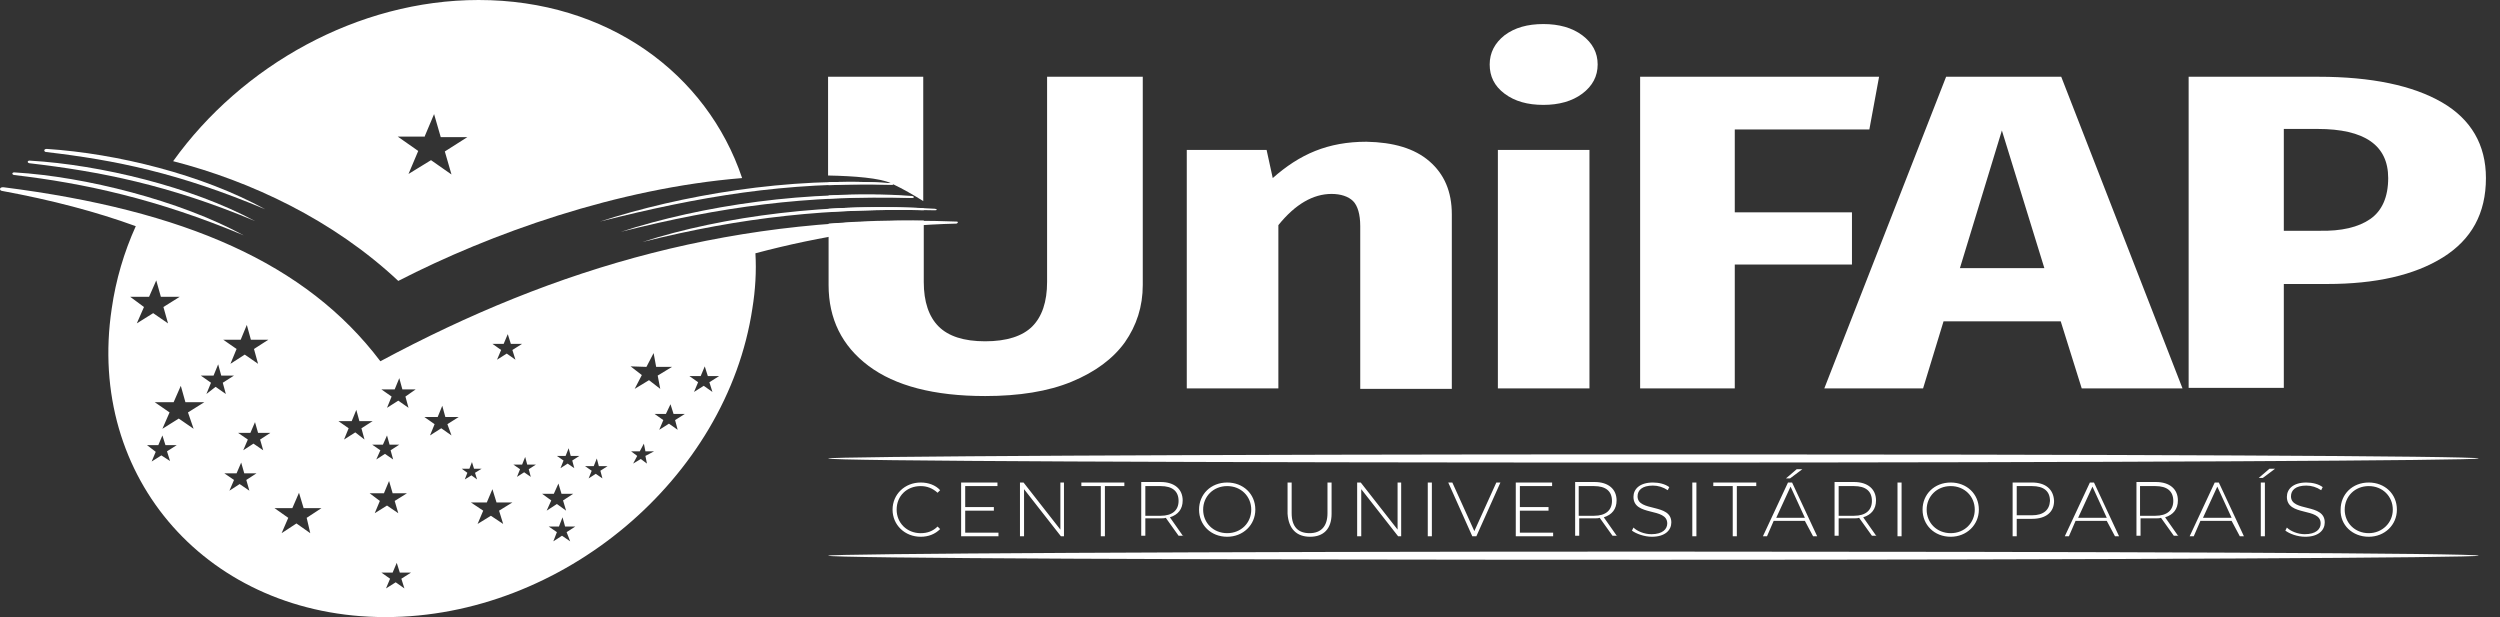 <svg width="158" height="39" viewBox="0 0 158 39" fill="none" xmlns="http://www.w3.org/2000/svg">
<rect x="0" y="0" width="158" height="39" fill="#333333" stroke="none"/>
<path fill-rule="evenodd" clip-rule="evenodd" d="M104.496 34.861C133.213 34.861 156.658 34.958 156.658 35.119C156.658 35.249 133.213 35.378 104.496 35.378C75.78 35.378 52.334 35.281 52.334 35.119C52.334 34.99 75.78 34.861 104.496 34.861ZM104.496 28.716C133.213 28.716 156.658 28.813 156.658 28.975C156.658 29.104 133.213 29.234 104.496 29.234C75.78 29.234 52.334 29.137 52.334 28.975C52.334 28.846 75.78 28.716 104.496 28.716Z" fill="white"/>
<path d="M58.188 33.923C58.673 33.923 59.094 33.761 59.417 33.438L59.255 33.276C58.964 33.567 58.609 33.697 58.188 33.697C57.315 33.697 56.668 33.05 56.668 32.209C56.668 31.336 57.315 30.721 58.188 30.721C58.576 30.721 58.932 30.851 59.255 31.142L59.417 30.98C59.126 30.657 58.673 30.495 58.188 30.495C57.186 30.495 56.41 31.239 56.41 32.209C56.41 33.179 57.186 33.923 58.188 33.923Z" fill="white"/>
<path d="M128.427 32.565H127.457V30.721H128.427C129.17 30.721 129.559 31.045 129.559 31.659C129.526 32.241 129.138 32.565 128.427 32.565ZM128.427 30.495H127.198V33.891H127.457V32.791H128.427C129.3 32.791 129.817 32.371 129.817 31.659C129.785 30.915 129.268 30.495 128.427 30.495ZM123.285 33.696C122.412 33.696 121.765 33.05 121.765 32.209C121.765 31.368 122.412 30.721 123.285 30.721C124.158 30.721 124.805 31.368 124.805 32.209C124.805 33.05 124.158 33.696 123.285 33.696ZM123.285 33.923C124.287 33.923 125.064 33.179 125.064 32.209C125.064 31.206 124.287 30.495 123.285 30.495C122.25 30.495 121.506 31.239 121.506 32.209C121.506 33.179 122.25 33.923 123.285 33.923ZM119.922 33.891H120.18V30.495H119.922V33.891ZM116.203 32.565V30.721H117.173C117.917 30.721 118.305 31.045 118.305 31.659C118.305 32.241 117.917 32.597 117.173 32.597H116.203V32.565ZM118.596 33.891L117.755 32.694C118.272 32.532 118.564 32.177 118.564 31.627C118.564 30.915 118.046 30.463 117.173 30.463H115.944V33.858H116.203V32.759H117.173C117.302 32.759 117.399 32.759 117.496 32.726L118.305 33.858H118.596V33.891ZM112.258 32.726L113.163 30.754L114.069 32.726H112.258ZM114.586 33.891H114.845L113.26 30.495H113.001L111.417 33.891H111.675L112.096 32.92H114.069L114.586 33.891ZM113.907 29.654H113.551L112.872 30.236H113.131L113.907 29.654ZM109.509 33.891H109.768V30.721H110.996V30.495H108.28V30.721H109.509V33.891V33.891ZM106.954 33.891H107.213V30.495H106.954V33.891ZM104.399 33.923C105.24 33.923 105.628 33.502 105.628 33.017C105.628 31.788 103.494 32.371 103.494 31.368C103.494 30.98 103.785 30.689 104.464 30.689C104.787 30.689 105.111 30.786 105.402 30.98L105.499 30.786C105.24 30.592 104.852 30.495 104.464 30.495C103.623 30.495 103.235 30.915 103.235 31.4C103.235 32.662 105.37 32.047 105.37 33.082C105.37 33.438 105.078 33.761 104.367 33.761C103.914 33.761 103.462 33.567 103.235 33.341L103.138 33.535C103.397 33.729 103.914 33.923 104.399 33.923ZM99.775 32.565V30.721H100.745C101.489 30.721 101.877 31.045 101.877 31.659C101.877 32.241 101.489 32.597 100.745 32.597H99.775V32.565ZM102.2 33.891L101.36 32.694C101.877 32.532 102.168 32.177 102.168 31.627C102.168 30.915 101.651 30.463 100.777 30.463H99.549V33.858H99.807V32.759H100.777C100.907 32.759 101.004 32.759 101.101 32.726L101.909 33.858H102.2V33.891ZM96.056 33.664V32.274H97.867V32.047H96.056V30.721H98.093V30.495H95.797V33.891H98.158V33.664H96.056ZM94.569 30.495L93.178 33.567L91.787 30.495H91.529L93.049 33.891H93.307L94.827 30.495H94.569ZM149.705 33.696C148.832 33.696 148.185 33.05 148.185 32.209C148.185 31.368 148.832 30.721 149.705 30.721C150.578 30.721 151.225 31.368 151.225 32.209C151.225 33.05 150.546 33.696 149.705 33.696ZM149.705 33.923C150.708 33.923 151.484 33.179 151.484 32.209C151.484 31.206 150.708 30.495 149.705 30.495C148.67 30.495 147.927 31.239 147.927 32.209C147.894 33.179 148.67 33.923 149.705 33.923ZM145.695 33.923C146.536 33.923 146.924 33.502 146.924 33.017C146.924 31.788 144.79 32.371 144.79 31.368C144.79 30.98 145.081 30.689 145.76 30.689C146.083 30.689 146.407 30.786 146.698 30.98L146.795 30.786C146.536 30.592 146.148 30.495 145.76 30.495C144.919 30.495 144.531 30.915 144.531 31.4C144.531 32.662 146.666 32.047 146.666 33.082C146.666 33.438 146.374 33.761 145.663 33.761C145.21 33.761 144.758 33.567 144.531 33.341L144.434 33.535C144.693 33.729 145.178 33.923 145.695 33.923ZM142.882 33.891H143.141V30.495H142.882V33.891ZM142.753 30.204H143.011L143.787 29.622H143.432L142.753 30.204ZM139.228 32.726L140.133 30.754L141.039 32.726H139.228ZM141.556 33.891H141.815L140.23 30.495H139.971L138.387 33.891H138.646L139.066 32.92H141.039L141.556 33.891ZM135.25 32.565V30.721H136.22C136.964 30.721 137.352 31.045 137.352 31.659C137.352 32.241 136.964 32.597 136.22 32.597H135.25V32.565ZM137.675 33.891L136.835 32.694C137.352 32.532 137.643 32.177 137.643 31.627C137.643 30.915 137.126 30.463 136.253 30.463H135.024V33.858H135.282V32.759H136.253C136.382 32.759 136.479 32.759 136.576 32.726L137.384 33.858H137.675V33.891ZM131.337 32.726L132.243 30.754L133.148 32.726H131.337ZM133.666 33.891H133.924L132.34 30.495H132.081L130.496 33.891H130.755L131.175 32.92H133.148L133.666 33.891ZM90.235 33.891H90.494V30.495H90.235V33.891ZM88.327 30.495V33.47L85.999 30.495H85.772V33.891H86.031V30.915L88.36 33.891H88.554V30.495H88.327ZM82.797 33.923C83.638 33.923 84.156 33.438 84.156 32.468V30.495H83.897V32.435C83.897 33.276 83.477 33.696 82.765 33.696C82.054 33.696 81.633 33.308 81.633 32.435V30.495H81.374V32.468C81.439 33.438 81.957 33.923 82.797 33.923ZM77.559 33.696C76.686 33.696 76.039 33.05 76.039 32.209C76.039 31.368 76.686 30.721 77.559 30.721C78.432 30.721 79.079 31.368 79.079 32.209C79.079 33.05 78.432 33.696 77.559 33.696ZM77.559 33.923C78.561 33.923 79.337 33.179 79.337 32.209C79.337 31.206 78.561 30.495 77.559 30.495C76.524 30.495 75.78 31.239 75.78 32.209C75.78 33.179 76.524 33.923 77.559 33.923ZM72.385 32.565V30.721H73.355C74.098 30.721 74.486 31.045 74.486 31.659C74.486 32.241 74.098 32.597 73.355 32.597H72.385V32.565ZM74.778 33.891L73.937 32.694C74.454 32.532 74.745 32.177 74.745 31.627C74.745 30.915 74.228 30.463 73.355 30.463H72.126V33.858H72.385V32.759H73.355C73.484 32.759 73.581 32.759 73.678 32.726L74.486 33.858H74.778V33.891ZM69.571 33.891H69.83V30.721H71.059V30.495H68.342V30.721H69.571V33.891V33.891ZM67.016 30.495V33.47L64.688 30.495H64.462V33.891H64.72V30.915L67.049 33.891H67.243V30.495H67.016ZM61.001 33.664V32.274H62.812V32.047H61.001V30.721H63.039V30.495H60.743V33.891H63.103V33.664H61.001Z" fill="white"/>
<path d="M90.332 10.187C91.27 10.995 91.755 12.095 91.755 13.55V24.577H85.967V14.294C85.967 13.55 85.805 13 85.514 12.709C85.223 12.418 84.738 12.256 84.156 12.256C82.992 12.256 81.86 12.903 80.793 14.229V24.545H75.004V9.475H80.049L80.437 11.254C81.278 10.51 82.151 9.928 83.121 9.54C84.091 9.152 85.158 8.958 86.355 8.958C88.069 8.99 89.394 9.378 90.332 10.187Z" fill="white"/>
<path d="M100.002 2.231C100.648 2.717 100.972 3.331 100.972 4.075C100.972 4.819 100.648 5.433 100.002 5.918C99.355 6.403 98.514 6.629 97.544 6.629C96.541 6.629 95.733 6.403 95.086 5.918C94.439 5.433 94.148 4.819 94.148 4.075C94.148 3.331 94.472 2.717 95.086 2.231C95.733 1.746 96.541 1.52 97.544 1.52C98.514 1.52 99.355 1.746 100.002 2.231ZM100.454 24.545H94.666V9.475H100.454V24.545Z" fill="white"/>
<path d="M103.656 24.545V4.851H118.758L118.143 8.182H109.638V13.421H117.044V16.719H109.638V24.545H103.656Z" fill="white"/>
<path d="M131.564 24.545L130.238 20.308H122.832L121.539 24.545H115.297L122.994 4.851H130.27L137.934 24.545H131.564ZM123.867 16.945H129.203L126.519 8.246L123.867 16.945Z" fill="white"/>
<path d="M154.33 6.468C156.173 7.535 157.111 9.152 157.111 11.254C157.111 13.485 156.205 15.134 154.394 16.266C152.583 17.398 150.126 17.948 147.086 17.948H144.337V24.512H138.322V4.851H146.536C149.867 4.851 152.486 5.401 154.33 6.468ZM149.802 13.841C150.546 13.323 150.934 12.45 150.934 11.254C150.934 9.184 149.447 8.149 146.472 8.149H144.337V14.585H146.569C147.991 14.617 149.059 14.358 149.802 13.841Z" fill="white"/>
<path d="M57.638 12.483C57.768 12.483 57.8 12.418 57.638 12.386C55.892 12.256 54.114 12.256 52.367 12.353V12.547C54.049 12.45 55.795 12.45 57.638 12.483Z" fill="white"/>
<path d="M58.382 13.291V13.162C56.377 13.065 54.372 13.065 52.367 13.194V13.388C54.275 13.291 56.28 13.226 58.382 13.291Z" fill="white"/>
<path d="M66.176 4.851V17.819C66.176 19.08 65.852 20.017 65.238 20.632C64.623 21.246 63.621 21.57 62.263 21.57C60.904 21.57 59.934 21.246 59.32 20.632C58.706 20.017 58.382 19.08 58.382 17.819V13.938C56.345 13.906 54.34 13.97 52.367 14.132V18.012C52.367 20.147 53.208 21.861 54.89 23.122C56.571 24.383 59.029 25.03 62.263 25.03C64.397 25.03 66.24 24.739 67.728 24.124C69.215 23.51 70.347 22.669 71.091 21.634C71.835 20.567 72.223 19.371 72.223 18.012V4.851H66.176Z" fill="white"/>
<path d="M56.312 11.577C54.986 11.48 53.66 11.48 52.367 11.512V11.707C53.66 11.642 54.986 11.642 56.344 11.674C56.409 11.674 56.441 11.674 56.441 11.642C57.056 11.933 57.735 12.321 58.349 12.709V4.851H52.334V11.092C54.016 11.124 55.601 11.254 56.312 11.577Z" fill="white"/>
<path d="M0.884 11.06C5.315 11.577 9.939 12.58 15.404 14.876C11.394 12.677 5.347 11.157 0.949 10.898C0.755 10.866 0.723 11.027 0.884 11.06Z" fill="white"/>
<path d="M46.902 11.254C44.671 4.624 38.365 0 30.248 0C22.616 0 15.275 4.139 10.942 10.187C15.857 11.448 21.064 13.905 25.171 17.754C31.024 14.746 39.011 11.9 46.902 11.254ZM26.82 8.667L27.434 7.211L27.855 8.667H29.536L28.113 9.572L28.534 11.027L27.24 10.122L25.817 10.995L26.432 9.54L25.138 8.634H26.82V8.667Z" fill="white"/>
<path d="M2.889 9.605C7.32 10.122 11.297 10.931 16.763 13.227C12.785 11.028 7.384 9.702 2.954 9.411C2.76 9.411 2.76 9.572 2.889 9.605Z" fill="white"/>
<path d="M56.344 11.674C56.474 11.674 56.506 11.61 56.344 11.577C49.812 11.157 42.989 12.353 37.912 14.002C44.218 12.418 49.618 11.48 56.344 11.674Z" fill="white"/>
<path d="M1.855 10.316C6.285 10.833 10.65 11.674 16.116 13.97C12.106 11.803 6.317 10.413 1.919 10.154C1.725 10.122 1.693 10.284 1.855 10.316Z" fill="white"/>
<path d="M60.452 14.003C46.611 13.485 35.131 16.881 24.039 22.831C19.35 16.622 11.653 13.291 0.238 11.836C-0.053 11.804 -0.053 12.03 0.109 12.062C3.278 12.644 6.091 13.388 8.581 14.294C7.837 15.943 7.32 17.689 7.061 19.5C5.444 30.236 13.206 39 24.362 39C35.519 39 45.932 30.236 47.549 19.5C47.743 18.304 47.808 17.139 47.743 16.008C51.882 14.908 56.183 14.229 60.452 14.132C60.549 14.1 60.581 14.003 60.452 14.003ZM31.832 21.731L32.091 21.117L32.285 21.731H32.997L32.382 22.119L32.576 22.734L32.026 22.346L31.412 22.734L31.671 22.119L31.121 21.731H31.832V21.731ZM24.847 29.04L24.33 28.684L23.78 29.04L24.039 28.458L23.521 28.102H24.201L24.459 27.52L24.621 28.102H25.235L24.686 28.458L24.847 29.04ZM15.211 21.473L15.599 20.535L15.857 21.473H16.957L16.051 22.055L16.31 22.993L15.469 22.41L14.564 22.993L14.952 22.055L14.111 21.473H15.211V21.473ZM8.226 18.756H9.422L9.875 17.721L10.166 18.756H11.362L10.328 19.403L10.619 20.438L9.681 19.791L8.646 20.438L9.099 19.403L8.226 18.756ZM10.748 29.137L10.198 28.781L9.584 29.169L9.842 28.555L9.293 28.134H10.004L10.263 27.52L10.457 28.134H11.168L10.554 28.523L10.748 29.137ZM12.236 27.1L11.298 26.453L10.263 27.1L10.716 26.065L9.778 25.418H10.974L11.427 24.383L11.718 25.418H12.915L11.88 26.065L12.236 27.1ZM13.044 24.901L13.335 24.189L12.688 23.736H13.497L13.788 23.025L13.982 23.736H14.79L14.079 24.189L14.273 24.901L13.626 24.448L13.044 24.901ZM15.76 31.012L15.146 30.592L14.499 31.012L14.79 30.333L14.176 29.913H14.952L15.243 29.234L15.437 29.913H16.213L15.566 30.333L15.76 31.012ZM16.634 28.458L16.019 28.037L15.372 28.458L15.663 27.779L15.049 27.358H15.825L16.116 26.679L16.31 27.358H17.086L16.439 27.779L16.634 28.458ZM19.609 33.697L18.735 33.082L17.798 33.697L18.218 32.727L17.345 32.112H18.477L18.897 31.142L19.188 32.112H20.32L19.382 32.727L19.609 33.697ZM22.454 27.326L21.743 27.779L22.034 27.067L21.387 26.614H22.228L22.519 25.903L22.713 26.614H23.554L22.842 27.067L23.037 27.779L22.454 27.326ZM23.36 31.174H24.265L24.589 30.398L24.815 31.174H25.721L24.944 31.659L25.171 32.435L24.459 31.95L23.683 32.435L24.007 31.659L23.36 31.174ZM25.559 37.189L25.009 36.801L24.395 37.189L24.653 36.575L24.104 36.187H24.815L25.074 35.572L25.268 36.187H25.979L25.365 36.575L25.559 37.189ZM25.623 25.062L25.818 25.774L25.171 25.321L24.459 25.774L24.75 25.062L24.104 24.61H24.944L25.235 23.898L25.43 24.61H26.27L25.623 25.062ZM28.534 27.52L27.887 27.067L27.176 27.52L27.467 26.808L26.82 26.356H27.661L27.952 25.644L28.146 26.356H28.987L28.275 26.808L28.534 27.52ZM29.375 30.301L29.537 29.881L29.181 29.622H29.666L29.828 29.202L29.957 29.622H30.442L30.021 29.881L30.151 30.301L29.795 30.042L29.375 30.301ZM31.8 33.114L31.024 32.597L30.183 33.114L30.539 32.274L29.763 31.756H30.765L31.121 30.916L31.38 31.756H32.382L31.541 32.274L31.8 33.114ZM33.546 30.139L33.126 29.848L32.673 30.139L32.867 29.654L32.447 29.363H32.997L33.191 28.878L33.32 29.363H33.87L33.417 29.654L33.546 30.139ZM34.258 31.207H35.002L35.293 30.56L35.487 31.207H36.23L35.584 31.627L35.778 32.274L35.196 31.853L34.549 32.274L34.84 31.627L34.258 31.207ZM36.036 34.214L35.519 33.858L34.969 34.214L35.196 33.632L34.678 33.276H35.325L35.551 32.694L35.713 33.276H36.36L35.81 33.632L36.036 34.214ZM36.166 29.105L36.295 29.59L35.875 29.299L35.422 29.59L35.616 29.105L35.196 28.814H35.745L35.939 28.328L36.069 28.814H36.618L36.166 29.105ZM38.074 30.236L37.653 29.945L37.201 30.236L37.395 29.751L36.974 29.46H37.524L37.718 28.975L37.847 29.46H38.397L37.944 29.751L38.074 30.236ZM40.855 23.187L41.308 22.314L41.469 23.187H42.472L41.566 23.736L41.728 24.577L41.017 24.027L40.111 24.577L40.564 23.704L39.852 23.154L40.855 23.187ZM40.79 28.814L40.887 29.299L40.499 29.008L40.014 29.299L40.273 28.814L39.885 28.523H40.434L40.693 28.037L40.79 28.523H41.34L40.79 28.814ZM42.828 27.164L42.278 26.776L41.663 27.164L41.922 26.55L41.372 26.162H42.084L42.375 25.547L42.569 26.162H43.28L42.666 26.55L42.828 27.164ZM45.026 24.771L44.477 24.383L43.862 24.771L44.121 24.157L43.571 23.769H44.283L44.541 23.154L44.735 23.769H45.447L44.833 24.157L45.026 24.771Z" fill="white"/>
<path d="M40.596 15.296C46.934 13.712 52.367 13.13 59.094 13.291C59.223 13.291 59.255 13.226 59.094 13.194C52.561 12.774 45.673 13.647 40.596 15.296Z" fill="white"/>
<path d="M39.238 14.649C45.576 13.065 50.912 12.321 57.638 12.515C57.768 12.515 57.8 12.45 57.638 12.418C51.106 11.965 44.315 13 39.238 14.649Z" fill="white"/>
</svg>
